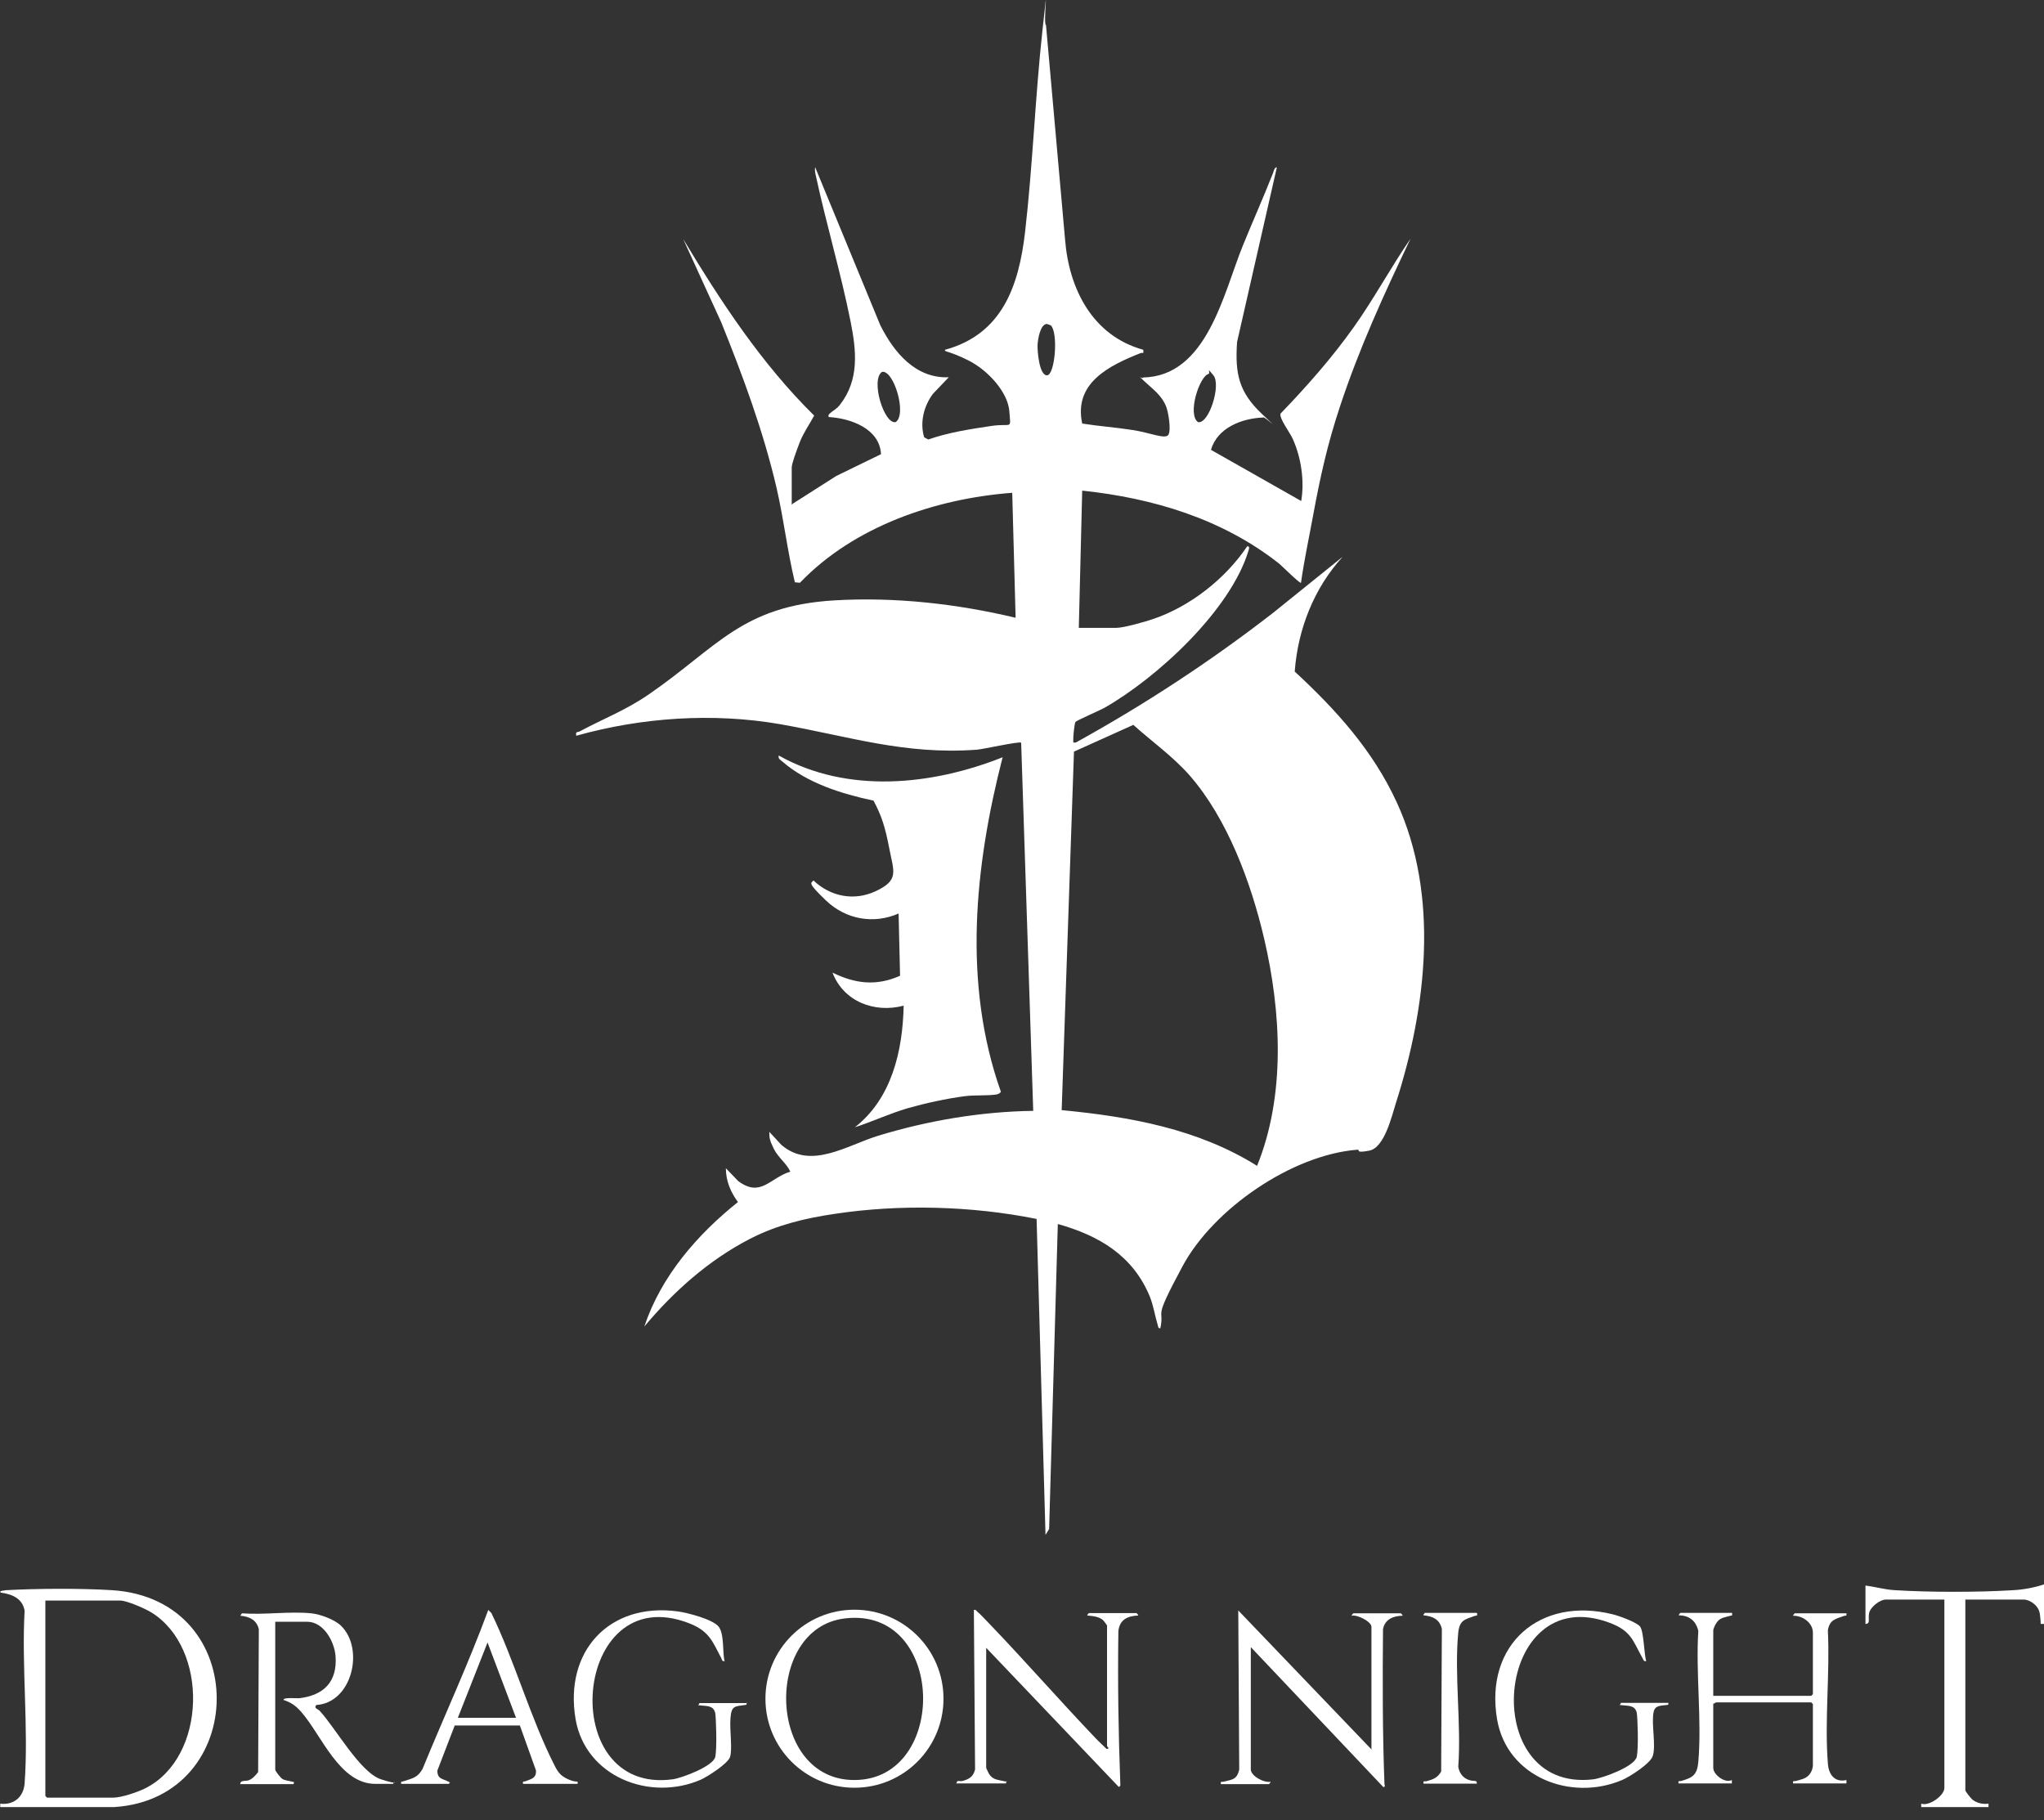 <svg width="73" height="65" viewBox="0 0 73 65" fill="none" xmlns="http://www.w3.org/2000/svg">
<rect x="0" y="0" width="73" height="65" fill="#333333" stroke="none"/>
<path d="M28.302 17.996L29.87 16.997L31.464 16.221C31.421 15.308 30.378 14.938 29.595 14.894C29.577 14.808 29.595 14.817 29.637 14.765C29.75 14.662 29.87 14.619 29.999 14.455C30.697 13.559 30.585 12.525 30.378 11.483C30.034 9.76 29.508 7.993 29.138 6.279C29.112 6.175 29.095 6.072 29.112 5.969L31.438 11.612C31.921 12.577 32.696 13.524 33.885 13.473L33.325 14.059C32.998 14.489 32.843 15.084 33.006 15.618L33.153 15.696C33.868 15.446 34.643 15.325 35.401 15.213C36.16 15.101 36.099 15.377 36.048 14.688C35.996 13.998 35.272 13.214 34.583 12.87C33.894 12.525 33.696 12.568 33.756 12.491C35.798 11.931 36.384 10.207 36.608 8.303C36.883 5.917 36.969 3.487 37.228 1.109C37.486 -1.268 37.245 0.92 37.357 0.894L38.038 8.553C38.176 10.319 39.02 11.991 40.829 12.491C40.855 12.663 40.812 12.585 40.734 12.611C39.606 13.059 38.339 13.68 38.65 15.127C39.253 15.222 39.864 15.265 40.467 15.36C41.071 15.454 41.613 15.696 41.725 15.532C41.837 15.368 41.725 14.722 41.656 14.541C41.493 14.11 41.165 13.895 40.864 13.611C40.562 13.326 40.812 13.568 40.821 13.482C43.104 13.438 43.69 10.492 44.388 8.769C44.741 7.907 45.12 7.054 45.464 6.184C45.49 6.115 45.516 5.969 45.602 5.977L44.181 12.215C44.103 13.361 44.25 14.007 45.068 14.782C45.887 15.558 45.12 14.825 45.111 14.912C44.362 14.938 43.474 15.274 43.25 16.066L46.472 17.893C46.593 17.186 46.472 16.342 46.171 15.678C46.076 15.454 45.688 14.955 45.731 14.774C46.671 13.8 47.567 12.784 48.351 11.681C49.074 10.664 49.669 9.553 50.375 8.527C49.436 10.483 48.532 12.465 47.851 14.533C47.403 15.885 47.153 17.023 46.895 18.418C46.748 19.22 46.576 20.012 46.464 20.813C46.429 20.856 45.783 20.21 45.688 20.133C43.672 18.539 41.191 17.789 38.65 17.522L38.529 22.424H39.864C40.123 22.424 40.889 22.209 41.165 22.114C42.501 21.666 43.767 20.667 44.542 19.512C44.637 19.495 44.611 19.599 44.594 19.65C43.957 21.787 41.329 24.208 39.434 25.285C39.278 25.371 38.443 25.733 38.408 25.785C38.374 25.836 38.322 26.336 38.331 26.422C38.339 26.508 38.296 26.534 38.425 26.517C40.889 25.156 43.242 23.613 45.464 21.89L47.954 19.883C46.929 21.003 46.352 22.468 46.24 23.984C47.722 25.354 49.031 26.801 49.884 28.654C51.418 31.988 50.944 35.977 49.858 39.38C49.703 39.871 49.445 40.991 48.902 41.094C48.359 41.198 48.6 41.051 48.48 41.06C46.145 41.241 43.336 43.171 42.234 45.221C41.131 47.272 41.605 46.669 41.441 47.436C41.363 47.453 41.363 47.375 41.346 47.315C41.243 46.979 41.2 46.643 41.062 46.298C40.459 44.842 39.253 44.127 37.779 43.714L37.469 54.604L37.34 54.819L37.021 43.533C34.703 43.067 32.153 42.998 29.81 43.352C28.75 43.507 27.751 43.748 26.794 44.239C25.321 44.997 24.063 46.117 23.012 47.375C23.607 45.583 24.899 44.093 26.355 42.93C26.096 42.576 25.924 42.18 25.924 41.723L26.364 42.18C27.174 42.783 27.492 42.068 28.225 41.844C28.095 41.551 27.794 41.344 27.639 41.034C27.484 40.724 27.475 40.629 27.475 40.422L27.906 40.888C28.957 41.792 30.241 40.905 31.369 40.56C33.153 40.017 35.039 39.699 36.901 39.673L36.47 26.526C36.409 26.465 35.117 26.758 34.884 26.775C32.3 26.965 30.31 26.293 27.854 25.862C25.459 25.448 22.917 25.621 20.582 26.276C20.548 26.112 20.617 26.164 20.703 26.121C21.573 25.655 22.323 25.38 23.167 24.802C25.614 23.122 26.484 21.64 29.793 21.442C31.955 21.313 34.178 21.563 36.272 22.063L36.151 17.6C33.411 17.806 30.499 18.797 28.569 20.813L28.388 20.796C28.121 19.685 27.992 18.539 27.733 17.419C27.26 15.394 26.536 13.438 25.761 11.517L24.399 8.536C25.752 10.785 27.199 12.99 29.078 14.843C28.905 15.162 28.69 15.463 28.561 15.799C28.431 16.135 28.276 16.566 28.276 16.695V18.03L28.302 17.996ZM37.529 11.62L37.392 11.569C37.15 11.569 37.064 12.129 37.056 12.318C37.047 12.508 37.107 13.404 37.392 13.404C37.676 13.404 37.805 11.888 37.529 11.62ZM31.498 13.283C31.085 13.568 31.576 15.17 31.99 15.075C32.403 14.791 31.912 13.188 31.498 13.283ZM43.164 13.352C42.837 13.438 42.397 14.791 42.785 15.075C43.173 15.162 43.621 13.748 43.336 13.404C43.052 13.059 43.25 13.326 43.164 13.352ZM37.917 39.647C40.355 39.88 42.794 40.319 44.896 41.637C45.921 39.104 45.757 36.132 45.146 33.513C44.68 31.523 43.836 29.231 42.475 27.68C41.88 27.008 41.148 26.491 40.476 25.888L38.356 26.844L37.917 39.647Z" fill="white"/>
<path d="M35.806 27.051C34.807 30.945 34.376 35.123 35.746 38.992C35.703 39.052 35.668 39.069 35.591 39.087C35.281 39.138 34.815 39.104 34.471 39.147C33.807 39.233 33.058 39.397 32.42 39.578C31.774 39.767 31.171 40.052 30.533 40.258C31.852 39.224 32.239 37.527 32.274 35.916C31.231 36.192 30.128 35.77 29.732 34.736C30.542 35.132 31.292 35.227 32.145 34.848L32.093 32.625C31.205 33.013 30.215 32.84 29.508 32.168C28.802 31.496 28.974 31.548 29.052 31.445C29.663 32.022 30.499 32.186 31.266 31.832C32.119 31.436 31.921 31.134 31.765 30.325C31.61 29.515 31.481 29.127 31.197 28.593C30.059 28.352 28.836 27.973 27.94 27.197C27.871 27.137 27.785 27.102 27.811 26.982C30.266 28.36 33.282 28.05 35.815 27.042H35.806V27.051Z" fill="white"/>
<path d="M73 57.997C72.845 57.997 72.888 58.014 72.879 57.894C72.853 57.687 72.871 57.523 72.716 57.351C72.56 57.179 72.371 57.127 72.285 57.127H70.191V63.942C70.191 63.977 70.389 64.226 70.441 64.269C70.605 64.399 70.811 64.442 71.018 64.416V64.537H68.615V64.416C68.899 64.519 69.442 64.123 69.442 63.856V57.127H67.348C67.141 57.127 66.797 57.394 66.754 57.609C66.71 57.825 66.814 57.989 66.624 57.997V56.627C66.978 56.67 67.322 56.774 67.675 56.791C68.907 56.869 70.674 56.869 71.906 56.791C72.259 56.774 72.672 56.696 73 56.584V57.989V57.997Z" fill="white"/>
<path d="M34.161 63.709C34.161 63.545 34.273 63.632 34.368 63.606C34.609 63.545 34.764 63.451 34.824 63.192L34.781 57.497C34.85 57.48 34.867 57.523 34.902 57.558C35.031 57.661 35.212 57.868 35.333 57.988C36.616 59.324 37.84 60.728 39.123 62.072C39.253 62.21 39.391 62.331 39.52 62.46C39.657 62.46 39.537 62.374 39.537 62.356V58.049C39.537 58.049 39.416 57.876 39.391 57.859C39.244 57.73 39.011 57.713 38.83 57.696C38.813 57.696 38.882 57.609 38.891 57.609H40.588C40.588 57.609 40.666 57.678 40.648 57.696C40.269 57.713 39.985 57.842 39.942 58.255C39.916 60.073 39.942 61.883 40.011 63.692C40.011 63.761 40.028 63.778 39.959 63.821L35.221 58.85V63.132C35.221 63.149 35.307 63.33 35.324 63.356C35.462 63.563 35.608 63.554 35.824 63.606C36.039 63.657 35.944 63.563 35.927 63.692H34.144L34.161 63.709Z" fill="white"/>
<path d="M48.98 62.469V58.101C48.98 57.911 48.463 57.653 48.273 57.705C48.256 57.705 48.325 57.618 48.334 57.618H50.031C50.031 57.618 50.108 57.687 50.091 57.705C49.764 57.705 49.454 57.834 49.393 58.187C49.376 60.031 49.376 61.883 49.445 63.718C49.445 63.761 49.497 63.779 49.411 63.83L44.672 58.825V63.193C44.672 63.425 45.146 63.684 45.379 63.632C45.379 63.658 45.327 63.718 45.318 63.718H43.604C43.586 63.598 43.63 63.649 43.698 63.632C43.991 63.554 44.172 63.572 44.258 63.201L44.224 57.515L48.988 62.486V62.469H48.98Z" fill="white"/>
<path d="M11.123 57.618C11.433 57.652 11.941 57.833 12.174 58.057C13.027 58.876 12.579 60.814 11.295 60.892C11.2 61.012 11.347 61.03 11.416 61.099C11.984 61.71 12.854 63.295 13.604 63.545C14.354 63.795 14.043 63.545 14.043 63.709H13.406C12.122 63.709 11.485 61.969 10.761 61.142C10.563 60.918 10.408 60.806 10.123 60.711C10.123 60.607 10.588 60.659 10.683 60.651C11.562 60.547 12.053 60.065 11.984 59.143C11.941 58.626 11.562 57.919 10.968 57.919H9.83V63.201C9.83 63.252 10.02 63.494 10.08 63.528C10.192 63.597 10.287 63.588 10.399 63.623C10.511 63.657 10.511 63.606 10.485 63.718H8.581C8.581 63.563 8.762 63.623 8.883 63.58C9.003 63.537 9.124 63.416 9.219 63.287L9.244 58.186C9.167 57.85 8.9 57.73 8.581 57.704L8.641 57.618C9.434 57.678 10.347 57.54 11.123 57.618Z" fill="white"/>
<path d="M61.86 57.618C61.877 57.73 61.834 57.688 61.765 57.713C61.636 57.756 61.49 57.765 61.378 57.868C61.266 57.972 61.188 58.179 61.188 58.222V60.565H64.686L64.746 60.505V58.308C64.746 57.955 64.376 57.696 64.04 57.705C64.023 57.705 64.091 57.618 64.1 57.618H65.944C65.961 57.73 65.918 57.688 65.849 57.713C65.547 57.825 65.349 57.843 65.281 58.222C65.358 59.772 65.16 61.444 65.281 62.977C65.306 63.374 65.522 63.667 65.944 63.572V63.693H64.04C64.023 63.572 64.066 63.624 64.135 63.606C64.29 63.563 64.488 63.529 64.608 63.391C64.729 63.253 64.746 63.089 64.746 63.055V60.858L64.686 60.798H61.291C61.274 60.798 61.231 60.849 61.188 60.841V63.141C61.188 63.374 61.602 63.701 61.852 63.572V63.693H59.947C59.93 63.572 59.973 63.624 60.042 63.606C60.447 63.486 60.611 63.4 60.654 62.926C60.783 61.435 60.559 59.755 60.654 58.248C60.568 57.877 60.327 57.696 59.956 57.688C59.939 57.688 60.008 57.601 60.016 57.601H61.86V57.618Z" fill="white"/>
<path d="M59.585 60.806C59.585 60.91 59.585 60.875 59.525 60.892C59.344 60.918 59.111 60.892 59.06 61.134C58.965 61.556 59.155 62.34 59.025 62.719C58.939 62.986 58.198 63.46 57.931 63.572C56.105 64.347 53.822 63.468 53.468 61.409C53.012 58.73 55.002 57.007 57.595 57.653C57.819 57.705 58.431 57.929 58.569 58.084C58.707 58.239 58.715 59.075 58.793 59.324C58.698 59.342 58.698 59.281 58.663 59.221C58.31 58.592 58.267 58.247 57.483 57.955C53.365 56.412 52.727 64.046 56.906 63.546C57.242 63.503 58.388 63.089 58.457 62.736C58.526 62.383 58.483 61.332 58.457 61.177C58.397 60.892 58.147 60.927 57.948 60.901C57.75 60.875 57.88 60.918 57.888 60.815H59.585V60.806Z" fill="white"/>
<path d="M26.665 60.806C26.665 60.909 26.665 60.875 26.605 60.892C26.226 60.944 26.122 60.926 26.088 61.366C26.054 61.805 26.166 62.46 26.071 62.753C25.985 62.994 25.27 63.451 25.02 63.563C23.202 64.347 20.91 63.451 20.557 61.4C20.143 58.979 21.754 57.222 24.201 57.549C24.537 57.592 25.433 57.825 25.657 58.083C25.881 58.342 25.795 59.074 25.881 59.324C25.778 59.341 25.787 59.272 25.761 59.22C25.442 58.609 25.321 58.247 24.606 57.971C20.445 56.36 19.816 64.123 24.029 63.545C24.348 63.502 25.476 63.08 25.545 62.744C25.614 62.408 25.571 61.34 25.545 61.185C25.485 60.901 25.235 60.935 25.037 60.909C24.839 60.883 24.968 60.926 24.977 60.823H26.674V60.806H26.665Z" fill="white"/>
<path d="M14.328 63.709C14.31 63.597 14.354 63.64 14.422 63.614C14.741 63.502 14.914 63.494 15.095 63.166C15.87 61.271 16.732 59.419 17.438 57.497L17.55 57.609C18.386 59.332 18.946 61.366 19.807 63.054C19.945 63.33 20.049 63.442 20.333 63.563C20.617 63.683 20.652 63.563 20.626 63.709H18.679C18.661 63.589 18.704 63.64 18.773 63.614C18.98 63.528 19.152 63.511 19.144 63.235L18.567 61.624H16.24L15.62 63.235C15.62 63.537 15.801 63.52 15.982 63.614C16.163 63.709 16.051 63.614 16.034 63.709H14.328ZM18.429 61.349L17.412 58.66L16.352 61.349H18.429Z" fill="white"/>
<path d="M52.753 57.618C52.77 57.73 52.727 57.688 52.658 57.713C52.305 57.843 52.133 57.86 52.081 58.299C51.935 59.807 52.193 61.565 52.081 63.098C52.116 63.313 52.236 63.486 52.443 63.563C52.65 63.641 52.745 63.546 52.745 63.701H50.841C50.823 63.572 50.875 63.632 50.944 63.615C51.185 63.546 51.332 63.503 51.47 63.27L51.495 58.17C51.409 57.825 51.168 57.722 50.832 57.688C50.832 57.67 50.884 57.601 50.892 57.601H52.736L52.753 57.618Z" fill="white"/>
<path d="M33.696 60.668C33.696 62.426 32.274 63.847 30.516 63.847C28.759 63.847 27.337 62.426 27.337 60.668C27.337 58.91 28.759 57.489 30.516 57.489C32.274 57.489 33.696 58.91 33.696 60.668ZM30.18 57.799C27.251 58.135 27.389 63.614 30.542 63.571C33.885 63.537 33.782 57.377 30.18 57.799Z" fill="white"/>
<path d="M0 56.834C0.078 56.808 0.146 56.8 0.224 56.791C1.335 56.731 2.886 56.722 3.998 56.791C9.029 57.11 8.917 64.226 4.084 64.537H0.009V64.416C0.491 64.476 0.844 64.175 0.879 63.692C1.025 61.702 0.767 59.531 0.879 57.523C0.801 57.075 0.414 56.929 0.017 56.877V56.834H0ZM1.62 57.162V64.14L1.68 64.201H4.041C4.342 64.201 4.92 64.002 5.195 63.864C7.392 62.753 7.461 58.85 5.402 57.584C5.178 57.446 4.532 57.162 4.291 57.162H1.62Z" fill="white"/>
</svg>

